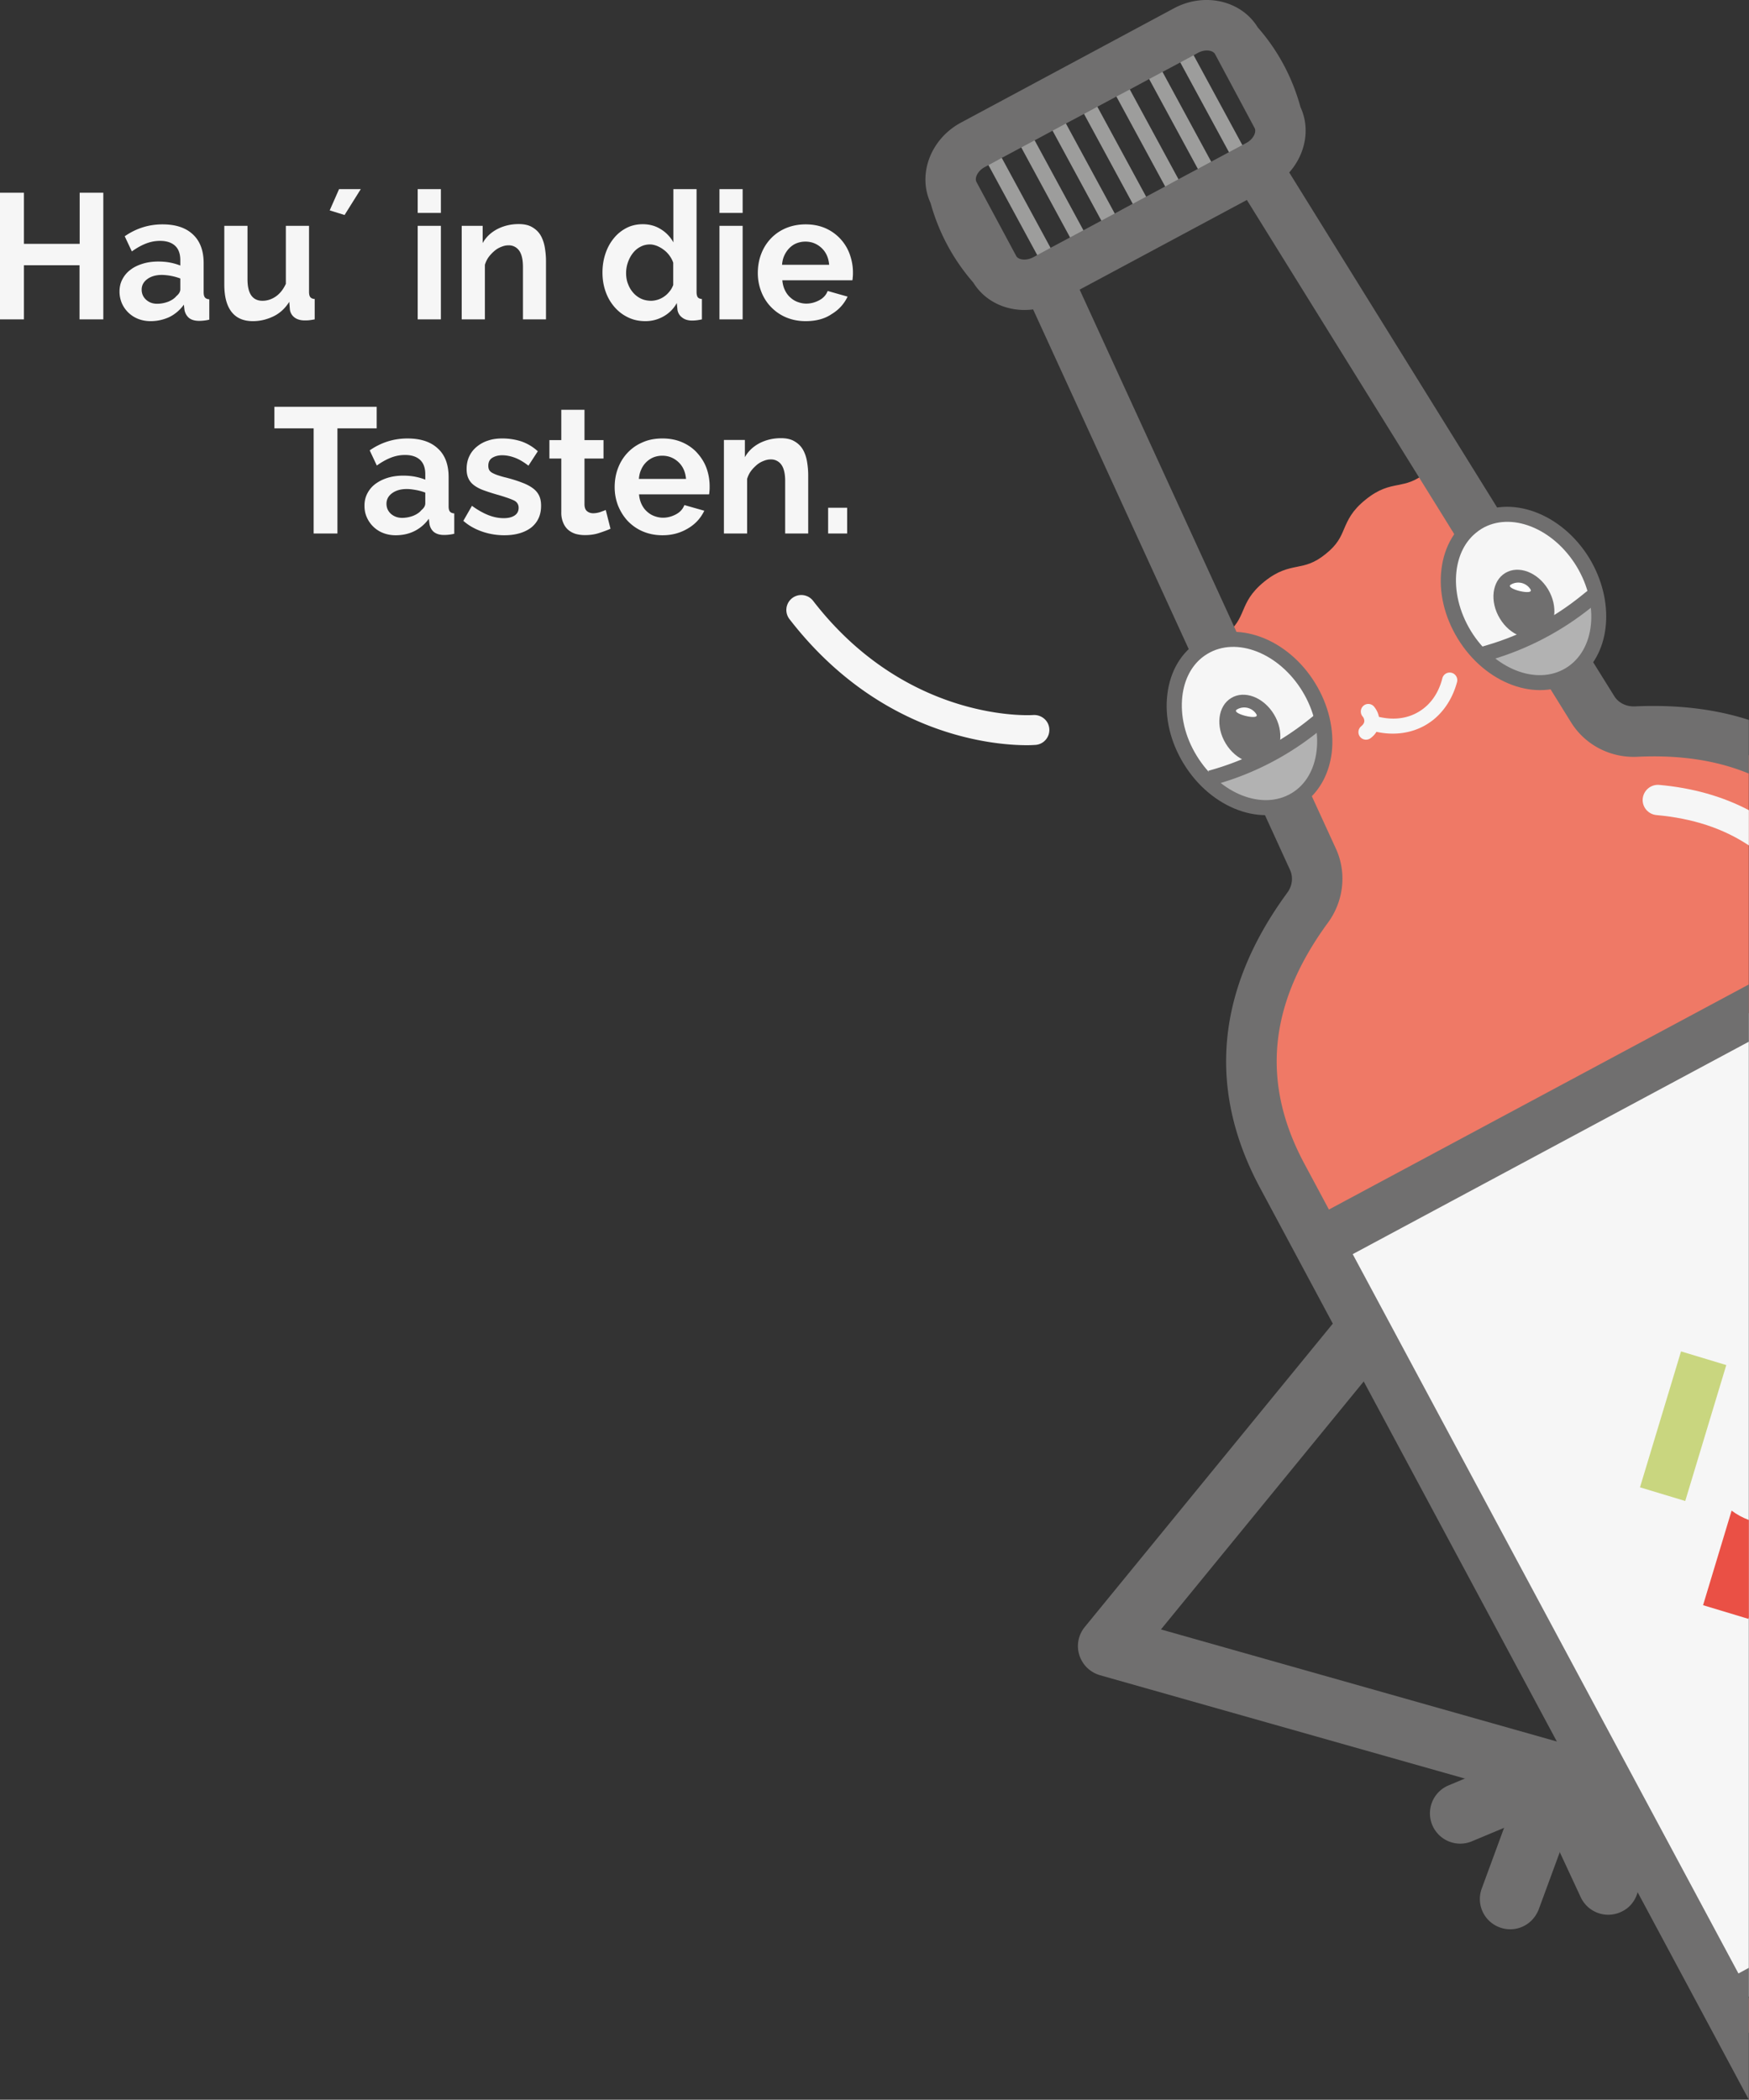 <svg version="1.1" id="Ebene_1" xmlns="http://www.w3.org/2000/svg" x="0" y="0" viewBox="0 0 117.66 141.22" style="enable-background:new 0 0 117.66 141.22" xml:space="preserve"><rect x="0" y="0" width="117.66" height="141.22" fill="#333333" stroke="none"/><style>.st0{fill:#9d9d9c}.st1{fill:#ef7966}.st2{fill:#f6f6f6}.st3{fill:#706f6f}.st6{fill:#b2b2b2}.st7{fill:#fff}</style><switch><g><path transform="rotate(-28.472 68.616 13.934)" class="st0" d="M68.1 9.92h1.02v8.04H68.1z"/><path transform="rotate(-28.478 81.049 6.191)" class="st0" d="M80.55 1.66h1.02v9.05h-1.02z"/><path transform="rotate(-28.469 77.024 8.978)" class="st0" d="M76.52 4.68h1.02v8.6h-1.02z"/><path transform="rotate(-28.478 72.829 11.445)" class="st0" d="M72.32 7.73h1.02v7.43h-1.02z"/><path transform="rotate(-28.469 74.987 10.401)" class="st0" d="M74.48 6.21h1.02v8.39h-1.02z"/><path transform="rotate(-28.469 79.19 7.721)" class="st0" d="M78.68 3.11h1.02v9.23h-1.02z"/><path transform="rotate(-28.469 70.759 12.64)" class="st0" d="M70.25 8.62h1.02v8.03h-1.02z"/><path class="st1" d="M91.86 33.61c-.92.74-1.18 1.36-1.44 1.96-.23.55-.45 1.06-1.24 1.69-.79.64-1.33.74-1.92.86-.64.13-1.29.26-2.21 1-.91.74-1.18 1.36-1.43 1.95-.23.54-.45 1.06-1.24 1.69l.43.53c.91-.74 2.06-.36 2.31-.96.23-.54 1.71-.52 2.5-1.15.78-.64 1.08-.62 1.66-.73.64-.13 1.36-.14 2.28-.88.92-.74 2.32-.87 2.57-1.47.23-.54 1.51-.95 2.3-1.59.78-.63 1.82-1.12 2.4-1.23.64-.13-3.34-2.25-2.43-2.99l-.43-.53c-.79.64-1.33.74-1.92.86-.62.12-1.28.25-2.19.99zM117.65 134.37v2.38l-.99-1.85z"/><path class="st1" d="M117.65 50.8v17.33L89.08 83.45l-5.56-13.07 3.16-6.95 1.5-4.98-1.84-3.77-.23-.48-.04-.08-.19-.4-1.03-2.11-.15-.3-.13-.26-.17-.36-1.67-3.42-.05-.24-.68-3.38-.09-.46.16-.08s0-.01.01-.01l.4-.21.71-.38.01-.01h.01l14.03-7.53.89-.48.86-.46.29.59.22.46.23.46 1.48 3.03.39.79.08.17v.01l1.32 2.69.17.35.14.29.14.28 1.04 2.14c0-.01.01 0 .01 0l.22.46.01.02.22.44.06.13 4.92 2.26 5.38 1.29 2.34.91z"/><path class="st2" d="M117.65 68.13v66.15l-1.03.55-23.42-43.7-1.04-1.93-3.08-5.75z"/><path class="st3" d="m102.04 42.67-.01.01v-.01h-.01v.01l.27.43.37-.22c-.21-.04-.42-.11-.62-.22zm-3.86-7.18c-.15.06-.31.13-.48.21l.13.23c.01-.02.02-.04.05-.06a.61.61 0 0 1 .12-.16c0-.01.01-.02.02-.03a.7.7 0 0 1 .14-.16l.03-.03h-.01zM86.42 49.56l-.53-1.16c.05.12.1.24.13.37.04.12.06.24.08.37.03.21.04.41.02.61v.01c-.01.09-.03.18-.05.26-.02.08-.04.16-.08.24.01.01 0 .01 0 .01l.45-.25.15-.08-.17-.38zm-3.02-6.6c-.05.01-.09.03-.13.05.05.01.11.01.16.02l-.03-.07zm18.64-.29-.01.01v-.01h-.01v.01l.27.43.37-.22c-.21-.04-.42-.11-.62-.22zM97.7 35.7l.13.23c.01-.02.02-.04.05-.06a.61.61 0 0 1 .12-.16c0-.01.01-.02.02-.03a.7.7 0 0 1 .14-.16c0-.01.01-.02.02-.03-.15.06-.31.13-.48.21zM86.42 49.56l-.53-1.16c.05.12.1.24.13.37.04.12.06.24.08.37.03.21.04.41.02.61v.01c-.01.09-.03.18-.05.26-.02.08-.04.16-.08.24l.45-.24.15-.08-.17-.38zm-3.02-6.6c-.05.01-.09.03-.13.05.05.01.11.01.16.02l-.03-.07zm18.64-.29-.01.01v-.01h-.01v.01l.27.43.37-.22c-.21-.04-.42-.11-.62-.22zM97.7 35.7l.13.23c.01-.02.02-.04.05-.06a.61.61 0 0 1 .12-.16c0-.01.01-.02.02-.03a.7.7 0 0 1 .14-.16c0-.01.01-.02.02-.03-.15.06-.31.13-.48.21zM86.42 49.56l-.53-1.16c.05.12.1.24.13.37.04.12.06.24.08.37.03.21.04.41.02.61v.01c-.01.09-.03.18-.05.26-.02.08-.04.16-.08.24l.45-.24.15-.08-.17-.38zm-3.02-6.6c-.05.01-.09.03-.13.05.05.01.11.01.16.02l-.03-.07zm26.57 4.55c-.57.02-1.1-.24-1.38-.7l-1.42-2.28-.26-.43-.04-.05-.3-.49-1.01-1.62-.37-.6-.16-.27-.9-1.44-2.81-4.52-.3-.5-.3-.47L86.73 11.6c1.09-1.23 1.43-2.94.76-4.39-.55-2-1.51-3.81-2.88-5.37-1.1-1.8-3.57-2.38-5.62-1.29l-14.35 7.7c-2.04 1.1-2.93 3.48-2.04 5.4.55 1.99 1.52 3.8 2.88 5.36.83 1.35 2.42 2.01 4.02 1.8l10.47 22.85.23.5.23.49 1.62 3.52v.01l1.25 2.72v.01l.1.22.21.44.22.49.78 1.71.19.4.06.14.24.52 1.68 3.67c.23.49.16 1.08-.18 1.54-4.78 6.52-5.4 13.2-1.84 19.84l4.9 9.14 2.08 3.89 13 24.23.04.07v.01l.33.61 1.33 2.49.03.05 3.7 6.9 7.48 13.95v-8.87l-.7.38L91 84.35l26.65-14.29v-3.85L89.4 81.35l-1.65-3.08c-2.93-5.46-2.41-10.77 1.59-16.22 1.06-1.45 1.27-3.36.53-4.97l-1.62-3.53-.23-.51-.11-.22v-.01l-.12-.28-.94-2.03-.26-.56-.17-.38-.53-1.16-2.21-4.82-.25-.55-.03-.07-.21-.45-.01-.01-.16-.36-10.39-22.66 11.25-6.03 11.59 18.67 1.77 2.85.45.73h.01l.13.23.3.47.3.49 2.03 3.27c0 .01 0 .02.01.03l1.54 2.47c0 .01 0 .01.01.01v.01l.27.43.28.45 1.14 1.83.26.42.05.09.29.46 1.39 2.24c.94 1.5 2.63 2.38 4.43 2.3 2.87-.14 5.37.24 7.52 1.13v-3.61c-2.29-.74-4.85-1.04-7.68-.91zM83.85 9.61l-.28.15-.9.48-1.2.64-.89.48-1.31.7-.9.49-1.27.68-.9.48h-.01l-1.2.65-.9.48-1.21.65-.9.48-1.31.7-.9.49-.28.15c-.48.25-1 .16-1.13-.1l-2.67-4.97c-.14-.26.07-.74.55-1l.25-.13.9-.49 1.31-.7.9-.48 1.21-.65.89-.48 1.21-.64.91-.49 1.27-.68.91-.48 1.3-.7.9-.48 1.2-.64.89-.48.31-.17c.48-.26 1-.17 1.14.09l2.66 4.97c.14.26-.07.74-.55 1zm-.45 33.35c-.05.01-.09.03-.13.05.05.01.11.01.16.02l-.03-.07zm3.02 6.6-.53-1.16c.05.12.1.24.13.37.04.12.06.24.08.37.03.21.04.41.02.61v.01c-.01.09-.03.18-.05.26-.02.08-.04.16-.08.24l.45-.24.15-.08-.17-.38zM97.7 35.7l.13.23c.01-.02.02-.04.05-.06a.61.61 0 0 1 .12-.16c0-.01.01-.02.02-.03a.7.7 0 0 1 .14-.16c0-.01.01-.02.02-.03-.15.06-.31.13-.48.21zm4.34 6.97-.01.01v-.01h-.01v.01l.27.43.37-.22c-.21-.04-.42-.11-.62-.22zm-18.64.29c-.05.01-.09.03-.13.05.05.01.11.01.16.02l-.03-.07zm3.02 6.6-.53-1.16c.05.12.1.24.13.37.04.12.06.24.08.37.03.21.04.41.02.61v.01c-.01.09-.03.18-.05.26-.02.08-.04.16-.08.24l.45-.24.15-.08-.17-.38zM97.7 35.7l.13.23c.01-.02.02-.04.05-.06a.61.61 0 0 1 .12-.16c0-.01.01-.02.02-.03a.7.7 0 0 1 .14-.16c0-.01.01-.02.02-.03-.15.06-.31.13-.48.21zm4.34 6.97-.01.01v-.01h-.01v.01l.27.43.37-.22c-.21-.04-.42-.11-.62-.22zm-18.64.29c-.05.01-.09.03-.13.05.05.01.11.01.16.02l-.03-.07zm3.02 6.6-.53-1.16c.05.12.1.24.13.37.04.12.06.24.08.37.03.21.04.41.02.61v.01c-.01.09-.03.18-.05.26-.02.08-.04.16-.08.24l.45-.24.15-.08-.17-.38zM97.7 35.7l.13.23c.01-.02.02-.04.05-.06a.61.61 0 0 1 .12-.16c0-.01.01-.02.02-.03a.7.7 0 0 1 .14-.16c0-.01.01-.02.02-.03-.15.06-.31.13-.48.21zm4.34 6.97-.01.01v-.01h-.01v.01l.27.43.37-.22c-.21-.04-.42-.11-.62-.22z"/><path transform="rotate(-73.196 113.228 95.918)" style="fill:#c9d67f" d="M108.45 94.33H118v3.18h-9.55z"/><path d="M117.65 102.23v6.55l-.03.1-3.05-.92 1.92-6.36c.35.26.73.47 1.16.63z" style="fill:#ea5045"/><path class="st2" d="M88.05 46.24c1.71 2.82 1.32 6.2-.89 7.54-2.21 1.34-5.38.14-7.1-2.69-1.71-2.82-1.31-6.2.89-7.54 2.2-1.34 5.38-.14 7.1 2.69zM96.45 48.39c-.15.12-.31.23-.47.33-1.05.64-2.36.79-3.67.43a.505.505 0 0 1-.35-.63c.07-.27.36-.43.63-.35 1.06.29 2.05.19 2.87-.31.78-.47 1.32-1.25 1.57-2.24a.51.51 0 1 1 .99.25c-.28 1.04-.82 1.9-1.57 2.52z"/><path class="st2" d="M92.25 49.61c-.01.01-.02.02-.04.03a.508.508 0 0 1-.63-.8c.01-.01.02-.01.02-.02.08-.07.17-.17.18-.31a.472.472 0 0 0-.12-.33.518.518 0 0 1 .07-.72c.22-.18.54-.14.71.07.26.32.38.7.34 1.08-.01.38-.2.74-.53 1zM106.49 37.83c1.71 2.82 1.32 6.2-.89 7.54-2.21 1.34-5.38.14-7.1-2.69-1.71-2.82-1.31-6.2.89-7.54 2.2-1.34 5.38-.13 7.1 2.69z"/><path class="st6" d="m83.46 51.66-1.95.77 2.59 1.77 2.38-.1 2.09-1.87.53-1.95-.29-1.56z"/><path class="st3" d="M88.75 49.15a19.334 19.334 0 0 1-7.19 3.67l-.27-.98a18.64 18.64 0 0 0 6.88-3.54l.36-.29.65.79-.36.29c-.02.02-.05.04-.07.06z"/><path class="st6" d="m101.69 43.49-1.71.59 2.69 1.78 2.38-.1 2.09-1.86.53-1.96-.61-1.75z"/><path class="st3" d="M107.09 40.82c-2.02 1.63-4.3 2.83-6.79 3.56l-.4.12-.29-.98.4-.12c2.36-.69 4.52-1.83 6.43-3.38l.42-.34.64.79-.41.35zM87.89 53.88c-.15.12-.31.23-.47.33-2.44 1.48-5.94.2-7.8-2.86-.89-1.46-1.28-3.11-1.09-4.65.19-1.58.95-2.86 2.16-3.59 2.44-1.48 5.94-.2 7.8 2.86.89 1.46 1.28 3.11 1.1 4.65-.17 1.37-.77 2.5-1.7 3.26zm-7.03-9.65c-.73.59-1.19 1.49-1.32 2.59-.15 1.31.18 2.73.96 4 1.57 2.58 4.44 3.71 6.4 2.52.93-.56 1.52-1.57 1.67-2.84.16-1.31-.18-2.73-.95-4-1.57-2.58-4.44-3.71-6.4-2.52-.13.08-.25.16-.36.25z"/><path class="st3" d="M106.32 45.48c-.14.12-.3.23-.46.32-2.44 1.48-5.94.2-7.8-2.86-.89-1.46-1.28-3.11-1.09-4.65.19-1.58.96-2.86 2.16-3.59 2.44-1.48 5.94-.2 7.8 2.86 1.72 2.86 1.43 6.27-.61 7.92zm-7.02-9.65c-.73.59-1.19 1.49-1.32 2.59-.15 1.31.19 2.73.96 4 1.57 2.58 4.44 3.71 6.4 2.51 1.97-1.2 2.28-4.26.72-6.84-1.57-2.58-4.44-3.71-6.4-2.52-.13.08-.25.17-.36.26zM85.7 48.04c.7 1.15.53 2.52-.36 3.06s-2.18.06-2.88-1.09c-.7-1.15-.53-2.52.36-3.06.89-.55 2.18-.06 2.88 1.09z"/><path class="st7" d="M84.52 48.04c.27.45-1.76-.05-1.31-.32a.958.958 0 0 1 1.31.32z"/><path class="st3" d="M104.14 39.63c.69 1.15.53 2.52-.36 3.06s-2.19.06-2.88-1.09c-.7-1.15-.53-2.52.36-3.06s2.18-.06 2.88 1.09z"/><path class="st7" d="M102.96 39.64c.27.45-1.77-.05-1.32-.32a.97.97 0 0 1 1.32.32z"/><path class="st2" d="M117.65 54.49v2.37c-1.75-1.16-3.79-1.82-6.21-2.04-.56-.05-.98-.54-.93-1.1.05-.56.55-.98 1.11-.93 2.24.2 4.26.77 6.03 1.7z"/><path class="st3" d="M106 120.83c-.15.12-.31.22-.5.3l-6.53 2.73a2.038 2.038 0 0 1-1.57-3.76l6.53-2.73c1.04-.43 2.23.06 2.67 1.09.35.85.08 1.81-.6 2.37z"/><path class="st3" d="M102.88 129.3c-.54.44-1.29.59-1.99.33a2.03 2.03 0 0 1-1.21-2.61l3.12-8.48c.39-1.06 1.56-1.6 2.62-1.21 1.06.39 1.6 1.56 1.21 2.62l-3.12 8.48c-.14.35-.36.65-.63.87z"/><path class="st3" d="M109.48 128.33c-.13.1-.27.19-.43.26a2.04 2.04 0 0 1-2.71-.99l-3.49-7.5c-.47-1.02-.03-2.23.99-2.71 1.02-.47 2.23-.03 2.71.99l3.49 7.5c.41.87.15 1.87-.56 2.45z"/><path class="st3" d="M104.16 121.21 74 112.67c-.66-.19-1.18-.69-1.39-1.35-.21-.65-.07-1.37.37-1.9l17.6-21.52 3.15 2.58-15.63 19.11 27.17 7.69-1.11 3.93z"/><path class="st2" d="M6.95 12.96v8.52h-1.6v-3.64H1.61v3.64H0v-8.52h1.61v3.44h3.75v-3.44h1.59zM10.13 21.6c-.29 0-.57-.05-.83-.15a1.988 1.988 0 0 1-1.1-1.05c-.1-.24-.16-.5-.16-.79 0-.3.06-.57.19-.82s.31-.47.54-.64c.23-.18.5-.31.82-.41.32-.1.67-.15 1.05-.15.27 0 .54.02.8.07s.49.12.69.2v-.36c0-.42-.11-.74-.34-.96-.23-.22-.57-.34-1.02-.34-.33 0-.64.06-.95.18-.31.12-.63.3-.95.53l-.48-1.02c.78-.54 1.63-.8 2.54-.8.88 0 1.56.22 2.04.67.48.44.73 1.09.73 1.93v1.96c0 .17.03.29.09.36s.15.11.29.12v1.37c-.26.06-.49.08-.69.08-.29 0-.52-.07-.68-.2a.912.912 0 0 1-.3-.54l-.04-.35c-.27.37-.6.65-.99.84-.4.18-.81.27-1.25.27zm.44-1.17c.26 0 .51-.05.75-.14.24-.1.42-.22.55-.38.17-.14.26-.29.26-.46v-.72a3.783 3.783 0 0 0-1.23-.24c-.4 0-.73.09-.99.28-.26.19-.38.43-.38.71 0 .27.1.5.3.68s.44.27.74.27zM17.01 21.6c-.63 0-1.11-.21-1.43-.62-.33-.42-.49-1.03-.49-1.85v-3.94h1.56v3.59c0 .97.34 1.45 1.01 1.45.3 0 .6-.09.88-.28.28-.19.51-.47.69-.86v-3.9h1.56v4.44c0 .17.03.29.09.36s.15.11.29.12v1.37c-.16.03-.29.05-.39.06-.1.01-.2.01-.29.01-.28 0-.51-.07-.68-.2a.787.787 0 0 1-.31-.55l-.04-.5c-.27.43-.62.76-1.05.97s-.89.33-1.4.33zM23.18 14.46l-1-.31.63-1.43h1.46l-1.09 1.74zM28.1 14.32v-1.6h1.56v1.6H28.1zm0 7.16v-6.29h1.56v6.29H28.1zM36.74 21.48h-1.56v-3.53c0-.5-.09-.87-.26-1.1a.841.841 0 0 0-.71-.35c-.16 0-.31.03-.48.1-.16.06-.32.15-.46.27-.14.12-.27.25-.39.41s-.2.34-.26.53v3.67h-1.56v-6.29h1.41v1.16c.22-.4.55-.71.98-.94.43-.22.91-.34 1.44-.34.38 0 .69.07.93.22.24.14.43.33.56.56.13.23.22.5.27.79.05.3.08.6.08.9v3.94zM43.42 21.6c-.42 0-.81-.08-1.16-.25-.36-.17-.66-.4-.92-.7s-.46-.64-.6-1.04c-.14-.4-.21-.82-.21-1.28 0-.46.07-.88.2-1.27s.32-.74.56-1.03c.24-.3.53-.53.86-.7.33-.17.7-.25 1.09-.25.45 0 .86.11 1.22.34.36.22.64.52.84.88v-3.58h1.56v6.91c0 .17.03.29.08.36s.15.11.28.12v1.37c-.27.06-.49.08-.66.08-.28 0-.51-.07-.69-.22a.767.767 0 0 1-.3-.56l-.04-.4c-.22.4-.53.7-.91.91-.38.21-.78.31-1.2.31zm.4-1.37a1.587 1.587 0 0 0 .88-.3c.13-.09.25-.21.35-.34.11-.13.18-.27.24-.42v-1.5c-.06-.18-.15-.34-.26-.49-.11-.15-.24-.28-.38-.38-.14-.11-.29-.19-.45-.26-.16-.06-.32-.1-.47-.1-.23 0-.45.05-.65.16-.2.1-.37.25-.51.43s-.25.39-.33.62c-.08.23-.12.47-.12.72 0 .26.04.51.13.73.08.22.2.42.35.59s.32.3.53.4c.22.1.45.14.69.14zM48.4 14.32v-1.6h1.56v1.6H48.4zm0 7.16v-6.29h1.56v6.29H48.4zM54.2 21.6c-.49 0-.93-.09-1.33-.26s-.73-.41-1.01-.7-.5-.64-.65-1.03c-.15-.39-.23-.8-.23-1.24 0-.45.07-.87.22-1.27s.36-.74.64-1.04c.28-.3.62-.54 1.02-.71s.85-.26 1.34-.26c.5 0 .94.09 1.33.26a3.027 3.027 0 0 1 1.63 1.74c.14.39.22.8.22 1.22 0 .1 0 .2-.01.3s-.01.18-.03.24h-4.71c.02.25.08.47.17.66.09.19.21.36.36.49.15.14.31.24.5.31s.38.11.58.11c.31 0 .6-.08.88-.23s.46-.36.56-.62l1.34.38c-.23.48-.58.88-1.08 1.18-.47.32-1.06.47-1.74.47zm1.58-3.79c-.04-.47-.21-.85-.51-1.13s-.66-.43-1.09-.43c-.21 0-.41.04-.59.11s-.34.18-.48.32-.25.3-.34.49c-.09.19-.14.4-.16.64h3.17z"/><g><path class="st2" d="M25.34 28.81H22.7v7.07h-1.6v-7.07h-2.64v-1.45h6.88v1.45zM26.61 36c-.29 0-.57-.05-.83-.15a1.988 1.988 0 0 1-1.1-1.05c-.11-.24-.16-.5-.16-.79 0-.3.06-.57.19-.82s.31-.47.54-.64.5-.31.82-.41c.32-.1.67-.15 1.05-.15.27 0 .54.02.8.07s.49.12.69.2v-.36c0-.42-.11-.74-.34-.96-.23-.22-.57-.34-1.02-.34-.33 0-.64.06-.95.18-.31.12-.63.3-.95.53l-.48-1.02c.78-.54 1.63-.8 2.54-.8.88 0 1.56.22 2.04.67.49.44.73 1.09.73 1.93v1.96c0 .17.03.29.09.36s.15.11.29.12v1.37c-.26.06-.49.08-.69.08-.29 0-.52-.07-.68-.2s-.26-.32-.3-.54l-.04-.35c-.27.37-.6.65-.99.84s-.81.27-1.25.27zm.44-1.17c.26 0 .51-.05.75-.14.24-.1.42-.22.55-.38.17-.14.26-.29.26-.46v-.72c-.19-.07-.39-.13-.61-.17s-.43-.07-.63-.07c-.4 0-.73.09-.99.28-.25.18-.38.42-.38.71 0 .27.1.5.3.68.21.18.46.27.75.27zM33.93 36c-.51 0-1.01-.08-1.5-.25-.49-.17-.91-.41-1.26-.72l.58-1.01c.37.27.74.48 1.09.62.35.14.7.21 1.05.21.31 0 .55-.06.73-.18.18-.12.27-.29.27-.52 0-.22-.11-.39-.31-.49-.21-.1-.55-.22-1.02-.36-.4-.11-.73-.22-1.01-.32s-.5-.22-.67-.35c-.17-.13-.29-.28-.37-.46-.08-.17-.12-.38-.12-.62 0-.32.06-.61.18-.86.12-.26.29-.47.51-.65.22-.18.47-.32.76-.41.29-.1.61-.14.95-.14.46 0 .89.07 1.29.2.4.14.77.36 1.1.66l-.63.97c-.31-.24-.61-.42-.9-.53-.29-.11-.58-.17-.87-.17-.26 0-.48.06-.66.17-.18.11-.27.29-.27.54 0 .11.02.2.06.28.04.07.11.14.2.19s.22.11.37.16.34.11.56.16c.42.11.78.22 1.08.34.3.11.54.24.73.38.19.14.33.31.42.5.09.19.13.41.13.68 0 .62-.22 1.1-.66 1.46-.45.34-1.05.52-1.81.52zM41.07 35.56c-.21.1-.47.19-.77.29s-.62.14-.96.14c-.22 0-.42-.03-.61-.08-.19-.06-.36-.15-.5-.27s-.26-.28-.34-.48a1.7 1.7 0 0 1-.13-.71v-3.61h-.8V29.6h.8v-2.04h1.56v2.04h1.28v1.24h-1.28v3.07c0 .22.06.38.17.47.11.09.25.14.41.14.16 0 .32-.03.48-.08.16-.06.28-.1.37-.14l.32 1.26zM44.57 36c-.49 0-.93-.09-1.33-.26s-.73-.41-1.01-.7c-.28-.3-.49-.64-.65-1.03-.15-.39-.23-.8-.23-1.24 0-.45.07-.87.22-1.27s.36-.74.64-1.04c.28-.3.62-.54 1.02-.71.4-.18.85-.26 1.34-.26.5 0 .94.09 1.33.26s.73.41 1 .71.49.64.63 1.03.21.8.21 1.22c0 .1 0 .2-.01.3s-.01.18-.03.24h-4.71c.02.25.08.47.17.66.09.19.21.36.36.49.15.14.31.24.5.31s.38.11.58.11c.31 0 .6-.08.88-.23s.46-.36.56-.62l1.34.38c-.23.48-.58.88-1.08 1.18s-1.05.47-1.73.47zm1.58-3.79c-.04-.47-.21-.85-.51-1.13s-.66-.43-1.09-.43c-.21 0-.41.04-.59.11a1.552 1.552 0 0 0-.82.81c-.09.19-.14.4-.16.64h3.17zM54.38 35.88h-1.56v-3.53c0-.5-.09-.87-.26-1.1a.841.841 0 0 0-.71-.35c-.16 0-.31.03-.48.1-.16.06-.32.15-.46.27-.14.12-.27.25-.39.41s-.2.34-.26.53v3.67H48.7v-6.29h1.41v1.16c.22-.4.55-.71.98-.94.43-.22.91-.34 1.44-.34.38 0 .69.07.93.22.24.14.43.33.56.56.13.23.22.5.27.79.05.3.08.6.08.9v3.94zM55.71 35.88v-1.73h1.28v1.73h-1.28z"/></g><g><path class="st2" d="M69.08 50.12c-2.19 0-9.88-.6-15.97-8.48a1.004 1.004 0 1 1 1.59-1.23c6.36 8.24 14.73 7.69 14.81 7.68.55-.03 1.04.37 1.08.93.04.55-.37 1.04-.93 1.08-.04 0-.25.02-.58.02z"/></g></g></switch></svg>